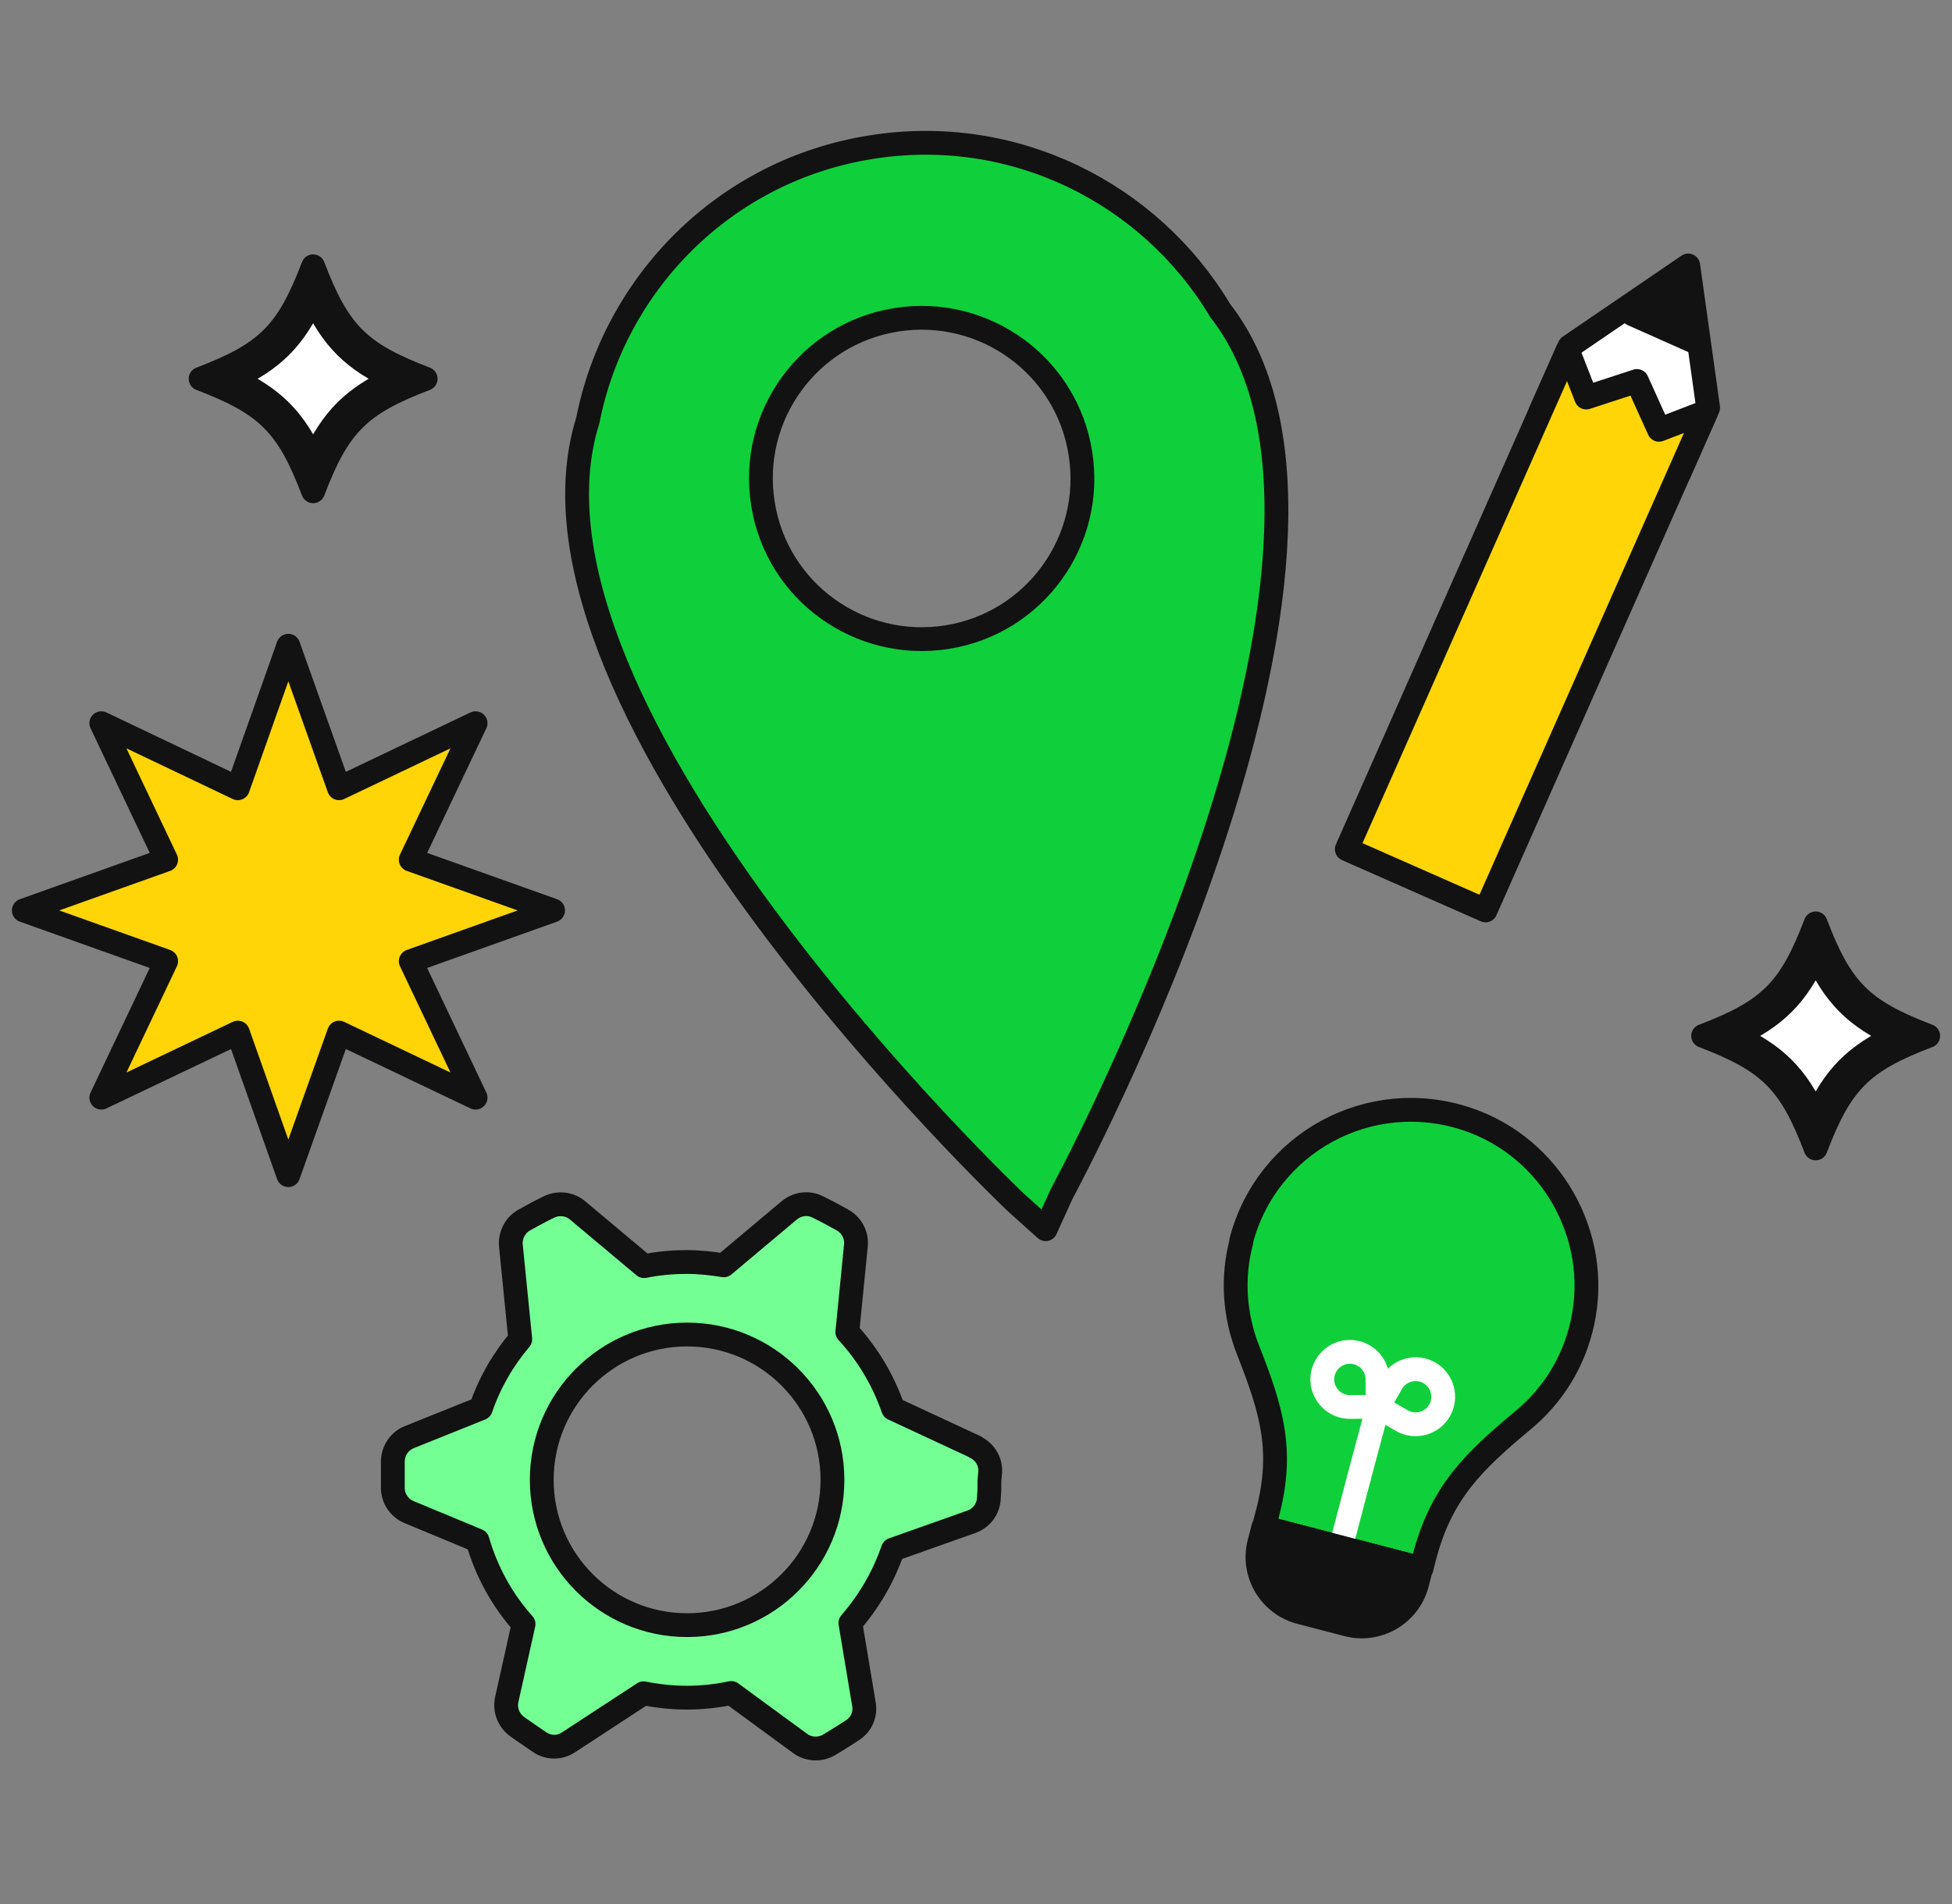 <?xml version="1.0" encoding="UTF-8"?>
<svg xmlns="http://www.w3.org/2000/svg" width="82" height="80" viewBox="0 0 82 80" fill="none">
  <rect x="0" y="0" width="82" height="80" fill="#808080" stroke="none"/>
  <path d="M70.92 11.154L65.927 14.56L64.71 17.306L70.538 19.878L71.755 17.132L70.92 11.154Z" fill="white" stroke="#121212" stroke-linecap="round" stroke-linejoin="round"></path>
  <path d="M62.405 38.253L71.685 17.294L69.692 18.059L68.765 16.008L66.634 16.703L65.857 14.711L56.577 35.681L62.405 38.253Z" fill="#FFD507" stroke="#121212" stroke-linecap="round" stroke-linejoin="round"></path>
  <path d="M68.58 13.204L71.106 14.328L70.747 11.733L68.58 13.204Z" fill="#121212" stroke="#121212" stroke-linejoin="round"></path>
  <path d="M52.14 52.144C53.206 48.031 57.539 45.645 61.64 47.023C65.162 48.205 67.259 51.913 66.483 55.539C66.124 57.23 65.22 58.644 63.992 59.663C61.849 61.448 60.539 62.734 59.833 65.433L59.717 65.897L53.09 64.17L53.252 63.556C53.936 60.915 53.414 59.235 52.418 56.697C51.873 55.296 51.734 53.72 52.151 52.156L52.14 52.144Z" fill="#0FD03B" stroke="#121212" stroke-linejoin="round"></path>
  <path d="M57.087 62.096L57.875 59.142" stroke="white" stroke-linecap="round" stroke-linejoin="round"></path>
  <path d="M56.149 65.665L57.087 62.096" stroke="white" stroke-linecap="round" stroke-linejoin="round"></path>
  <path d="M57.873 59.107L56.715 59.116C56.078 59.121 55.552 58.604 55.547 57.966C55.543 57.329 56.06 56.804 56.697 56.799C57.334 56.794 57.86 57.311 57.865 57.949L57.873 59.107Z" stroke="white" stroke-linecap="round" stroke-linejoin="round"></path>
  <path d="M60.048 57.682C60.6 58.001 60.791 58.713 60.472 59.265C60.153 59.817 59.441 60.008 58.889 59.689L57.886 59.109L58.465 58.106C58.784 57.554 59.496 57.364 60.048 57.682Z" stroke="white" stroke-linecap="round" stroke-linejoin="round"></path>
  <path d="M56.602 68.26L54.618 67.742C53.34 67.409 52.569 66.095 52.902 64.817L53.072 64.166L59.697 65.894L59.528 66.544C59.195 67.822 57.88 68.593 56.602 68.26Z" fill="#121212" stroke="#121212" stroke-linecap="round" stroke-linejoin="round"></path>
  <path d="M51.248 13.031C48.305 8.118 42.593 5.222 36.592 6.184C30.44 7.157 25.829 11.895 24.693 17.665C20.87 29.853 42.663 50.511 42.663 50.511L43.926 51.646L44.598 50.163C44.598 50.163 59.219 23.18 51.236 13.019L51.248 13.031ZM32.05 21.164C31.459 17.48 33.973 14.015 37.658 13.436C41.342 12.857 44.806 15.359 45.385 19.044C45.976 22.728 43.462 26.192 39.778 26.771C36.094 27.351 32.63 24.848 32.05 21.164Z" fill="#0FD03B" stroke="#121212" stroke-linecap="round" stroke-linejoin="round"></path>
  <path d="M40.983 60.799L37.519 59.188C37.102 57.983 36.441 56.883 35.595 55.968L35.955 52.33C36.001 51.889 35.769 51.461 35.375 51.252L35.039 51.067L34.715 50.893L34.367 50.719C33.973 50.511 33.498 50.569 33.151 50.858L30.405 53.164C29.895 53.083 29.385 53.025 28.852 53.025C28.238 53.025 27.636 53.083 27.057 53.199L24.264 50.858C23.928 50.569 23.442 50.522 23.048 50.719L22.7 50.893L22.376 51.067L22.04 51.252C21.646 51.461 21.426 51.889 21.461 52.33L21.855 56.269C21.136 57.115 20.569 58.099 20.198 59.177L17.197 60.382C16.78 60.544 16.514 60.95 16.502 61.39V61.772V62.131V62.514C16.502 62.954 16.768 63.359 17.186 63.533L20.059 64.727C20.441 66.047 21.102 67.241 21.994 68.237L21.287 71.412C21.194 71.84 21.368 72.292 21.727 72.547L22.04 72.767L22.341 72.975L22.666 73.196C23.036 73.451 23.511 73.451 23.882 73.207L27.033 71.145C27.624 71.261 28.227 71.33 28.852 71.33C29.478 71.33 30.115 71.261 30.718 71.133L33.614 73.254C33.973 73.52 34.46 73.532 34.831 73.311L35.155 73.115L35.468 72.918L35.792 72.709C36.175 72.477 36.372 72.037 36.291 71.597L35.723 68.191C36.499 67.299 37.113 66.256 37.507 65.109L40.809 63.939C41.226 63.788 41.516 63.406 41.539 62.965L41.562 62.583V62.224L41.597 61.842C41.62 61.401 41.365 60.984 40.959 60.799H40.983ZM28.864 68.283C25.492 68.283 22.758 65.549 22.758 62.178C22.758 58.806 25.492 56.072 28.864 56.072C32.235 56.072 34.97 58.806 34.97 62.178C34.97 65.549 32.235 68.283 28.864 68.283Z" fill="#74FF94" stroke="#121212" stroke-linecap="round" stroke-linejoin="round"></path>
  <path d="M12.111 27.131L14.243 33.12L19.978 30.386L17.255 36.121L23.234 38.253L17.255 40.385L19.978 46.12L14.243 43.386L12.111 49.375L9.991 43.386L4.256 46.12L6.979 40.385L1 38.253L6.979 36.121L4.256 30.386L9.991 33.12L12.111 27.131Z" fill="#FFD507" stroke="#121212" stroke-linecap="round" stroke-linejoin="round"></path>
  <path d="M77.636 42.167C78.188 42.717 78.851 43.135 79.697 43.524C78.847 43.915 78.183 44.335 77.631 44.887C77.081 45.439 76.663 46.102 76.274 46.948C75.883 46.098 75.463 45.434 74.91 44.882C74.359 44.332 73.696 43.914 72.85 43.525C73.7 43.134 74.364 42.714 74.915 42.161C75.466 41.61 75.883 40.947 76.273 40.101C76.664 40.951 77.084 41.615 77.636 42.167Z" fill="white" stroke="#121212"></path>
  <path d="M81 43.525C78.197 44.59 77.339 45.459 76.273 48.252C75.207 45.448 74.339 44.59 71.546 43.525C74.35 42.459 75.207 41.59 76.273 38.797C77.339 41.601 78.208 42.459 81 43.525Z" stroke="#121212" stroke-linecap="round" stroke-linejoin="round"></path>
  <path d="M14.517 14.558C15.069 15.108 15.732 15.526 16.577 15.915C15.728 16.306 15.064 16.726 14.512 17.279C13.962 17.83 13.544 18.493 13.155 19.339C12.764 18.489 12.344 17.825 11.791 17.273C11.24 16.723 10.577 16.305 9.731 15.916C10.581 15.525 11.245 15.105 11.796 14.553C12.347 14.001 12.764 13.338 13.154 12.492C13.545 13.342 13.964 14.006 14.517 14.558Z" fill="white" stroke="#121212"></path>
  <path d="M17.881 15.915C15.078 16.981 14.22 17.85 13.154 20.642C12.088 17.839 11.219 16.981 8.427 15.915C11.231 14.85 12.088 13.981 13.154 11.188C14.22 13.992 15.089 14.85 17.881 15.915Z" stroke="#121212" stroke-linecap="round" stroke-linejoin="round"></path>
</svg>

